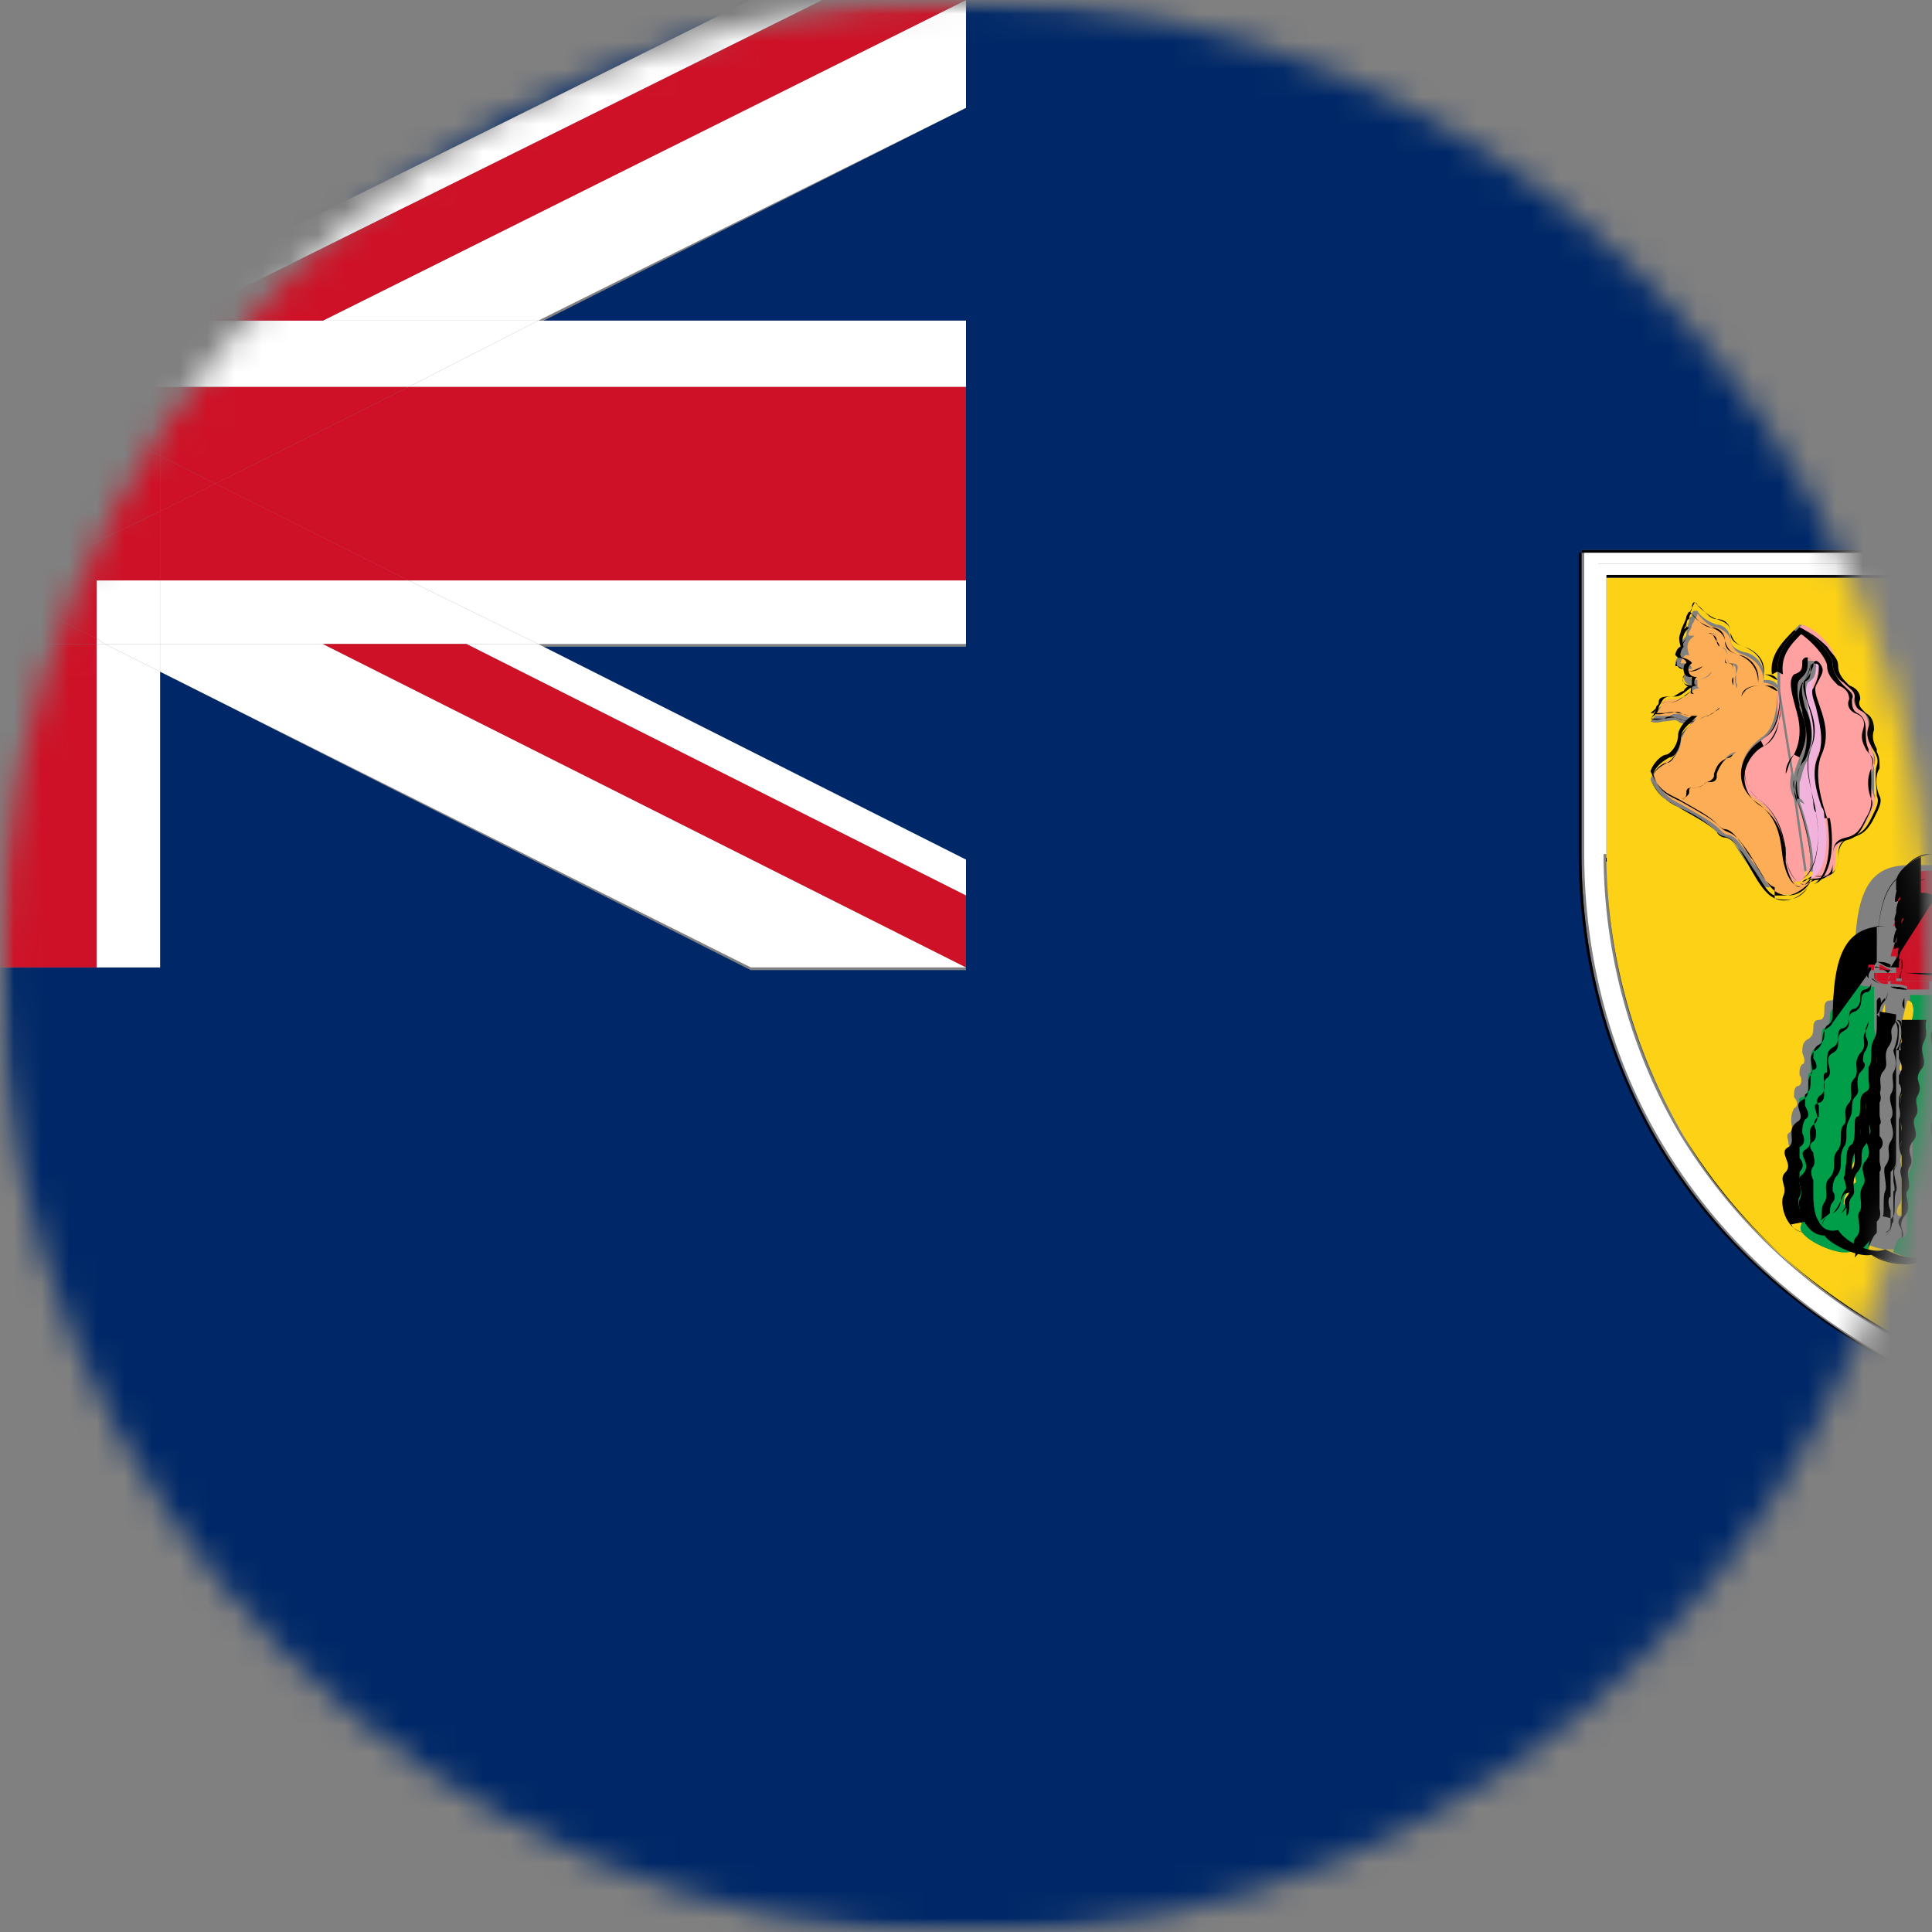<svg width="70" height="70" viewBox="0 0 70 70" fill="none" xmlns="http://www.w3.org/2000/svg">
<rect x="0" y="0" width="70" height="70" fill="#808080" stroke="none"/>
<g clip-path="url(#clip0_10762_518965)">
<mask id="mask0_10762_518965" style="mask-type:luminance" maskUnits="userSpaceOnUse" x="0" y="0" width="70" height="71">
<path d="M70 0H0V70.1H70V0Z" fill="white"/>
</mask>
<g mask="url(#mask0_10762_518965)">
<mask id="mask1_10762_518965" style="mask-type:luminance" maskUnits="userSpaceOnUse" x="0" y="0" width="70" height="71">
<path d="M35 70.1C54.33 70.1 70 54.408 70 35.05C70 15.693 54.33 0 35 0C15.67 0 0 15.693 0 35.05C0 54.408 15.67 70.1 35 70.1Z" fill="white"/>
</mask>
<g mask="url(#mask1_10762_518965)">
<path d="M27.2 0H5.8V10.615L27.2 0Z" fill="#002868"/>
<path d="M35 0V3.906L19.5 11.717H35V23.433H19.5L35 31.245V35.15H27.2L5.8 24.335V35.05H-5.8V24.335L-27.1 35.05H-34.9V70.1H105V0H35ZM82.7 30.944C82.7 34.75 81.7 38.455 79.8 41.559C77.6 45.164 74.4 47.968 70.2 49.971H70H69.8C65.6 47.968 62.4 45.164 60.2 41.559C58.3 38.355 57.3 34.75 57.3 30.944V19.928H82.7V30.944Z" fill="#002868"/>
<path d="M5.8 11.617H19.5L35 3.906V0L11.7 11.617H6.4L29.8 0H27.2L5.8 10.615V11.617Z" fill="white"/>
<path d="M5.8 24.335L27.2 35.05H35L11.7 23.334H16.9L35 32.447V31.145L19.5 23.334H5.8V24.335Z" fill="white"/>
<path d="M35 14.02V11.617H19.5L14.8 14.02H35Z" fill="white"/>
<path d="M19.5 23.334H35V21.03H14.8L19.5 23.334Z" fill="white"/>
<path d="M5.8 14.02H14.8L19.5 11.617H5.8V14.02Z" fill="white"/>
<path d="M5.8 21.03V23.334H19.5L14.8 21.03H5.8Z" fill="white"/>
<path d="M3.8 11.617L5.8 10.615V0H3.5V11.617H3.8Z" fill="white"/>
<path d="M3.5 23.334V35.05H5.8V24.335L3.8 23.334H3.5Z" fill="white"/>
<path d="M5.8 10.615L3.8 11.617H5.8V10.615Z" fill="white"/>
<path d="M3.8 23.334L5.8 24.335V23.334H3.8Z" fill="white"/>
<path d="M3.5 23.333H3.8L3.5 23.133V23.333Z" fill="white"/>
<path d="M3.8 11.617H3.5V11.817L3.8 11.617Z" fill="white"/>
<path d="M3.5 14.02H5.8V11.617H3.8L3.5 11.817V14.02Z" fill="white"/>
<path d="M3.5 23.133L3.8 23.334H5.8V21.03H3.5V23.133Z" fill="white"/>
<path d="M7.8 17.525L14.8 21.03H35V14.02H14.8L7.8 17.525Z" fill="#CE1126"/>
<path d="M7.8 17.525L14.8 14.02H5.8V16.524L7.8 17.525Z" fill="#CE1126"/>
<path d="M5.8 21.03H14.8L7.8 17.525L5.8 18.526V21.03Z" fill="#CE1126"/>
<path d="M5.8 18.526L7.8 17.525L5.8 16.523V18.526Z" fill="#CE1126"/>
<path d="M3.5 15.322L5.8 16.524V14.02H3.5V15.322Z" fill="#CE1126"/>
<path d="M3.5 19.628V21.03H5.8V18.526L3.5 19.628Z" fill="#CE1126"/>
<path d="M5.8 18.526V16.523L3.5 15.322V19.628L5.8 18.526Z" fill="#CE1126"/>
<path d="M11.7 23.334L35 35.05V32.447L16.9 23.334H11.7Z" fill="#CE1126"/>
<path d="M11.7 11.617L35 0H29.8L6.4 11.617H11.7Z" fill="#CE1126"/>
<path d="M3.5 0H-3.5V11.717H3.5V0Z" fill="#CE1126"/>
<path d="M3.5 23.334H-3.5V35.05H3.5V23.334Z" fill="#CE1126"/>
<path d="M0 13.62L3.5 11.817V11.617H-3.5V11.817L0 13.62Z" fill="#CE1126"/>
<path d="M0 21.431L-3.5 23.133V23.333H3.5V23.133L0 21.431Z" fill="#CE1126"/>
<path d="M3.5 14.02V11.817L0 13.62L0.8 14.02H3.5Z" fill="#CE1126"/>
<path d="M0 21.431L3.5 23.133V21.03H0.8L0 21.431Z" fill="#CE1126"/>
<path d="M0.8 14.02L-4.88162e-05 13.62L-0.8 14.02H0.8Z" fill="#CE1126"/>
<path d="M-0.8 21.03L-4.88162e-05 21.43L0.8 21.03H-0.8Z" fill="#CE1126"/>
<path d="M3.5 15.322V14.02H0.8L3.5 15.322Z" fill="#CE1126"/>
<path d="M3.5 21.03V19.628L0.8 21.03H3.5Z" fill="#CE1126"/>
<path d="M-0.8 14.02L-3.5 15.322V19.628L-0.8 21.03H0.8L3.5 19.628V15.322L0.8 14.02H-0.8Z" fill="#CE1126"/>
<path d="M70 49.07C73.9 47.167 77 44.563 79 41.159C80.8 38.154 81.8 34.649 81.8 30.944V20.93H58.2V30.944C58.2 34.549 59.2 38.054 61 41.159C63 44.563 66.1 47.267 70 49.07ZM70.2 26.337C70.4 26.237 71.5 26.037 72.5 26.137C72.5 25.837 72.5 25.536 72.5 25.236C72 25.036 71.4 25.036 70.9 24.935C70.5 24.935 70.2 24.935 70.2 24.835C70.4 24.735 71.5 24.635 72.6 24.835C72.6 24.735 72.7 24.535 72.8 24.435C72.8 24.435 72.8 24.335 72.9 24.234C71.9 23.533 71.2 23.033 71.2 22.933C71.3 22.832 72 23.233 73 23.834C73 23.834 73.1 23.834 73.2 23.934C73.5 23.734 73.8 23.533 74.1 23.433C74.1 22.933 74.6 22.332 74.9 22.131C74.9 21.931 74.7 21.731 74.8 21.731C75.4 22.332 75.6 22.933 75.6 23.634C75.6 24.335 75.6 24.034 75.6 24.134C75.6 24.234 75.7 24.335 75.7 24.535C75.7 24.435 75.7 24.234 75.8 24.134C75.8 23.934 75.8 23.834 75.8 23.634C75.8 22.933 76.1 22.332 76.6 21.731C76.6 21.731 76.6 21.931 76.5 22.131C76.8 22.232 77.2 22.933 77.3 23.433C77.6 23.433 77.9 23.634 78.2 23.934C78.2 23.934 78.3 23.934 78.4 23.834C79.4 23.233 80 22.832 80.2 22.933C80.2 23.033 79.6 23.533 78.5 24.234C78.5 24.234 78.5 24.335 78.6 24.435C78.6 24.635 78.8 24.735 78.8 24.835C79.9 24.535 81 24.635 81.2 24.835C81.2 24.835 80.9 24.835 80.5 24.935C80 24.935 79.5 25.036 78.9 25.236C78.9 25.536 78.9 25.837 78.9 26.137C80 26.037 81.1 26.137 81.2 26.337C81.2 26.337 80.8 26.337 80.3 26.337C79.8 26.337 79.3 26.337 78.8 26.438C78.8 26.738 78.8 26.938 78.8 27.139C79.8 27.139 80.6 27.639 80.8 27.84L80.9 27.94C80.9 27.94 80.6 27.94 80.2 27.739C79.8 27.639 79.3 27.439 78.8 27.339C78.8 27.739 78.8 28.14 78.8 28.541C78.8 29.242 78.8 29.842 78.8 30.644V30.844C78.8 31.645 78.8 32.446 78.8 33.347C78.8 33.748 78.9 33.948 79 34.449C79 34.449 79 34.449 79 34.549C78.8 34.249 78.7 33.848 78.6 33.347C78.4 32.546 78.4 31.545 78.4 30.944C78.4 30.844 78.4 30.744 78.4 30.644C78.4 29.943 78.4 29.442 78.4 28.941C78.4 28.44 78.4 27.94 78.4 27.339C78 27.339 77.6 27.539 77.3 27.639C77.3 27.84 77.2 28.04 77.1 28.14C77.2 28.24 77.1 28.541 77.1 28.741C77.1 28.941 77.1 29.141 77 29.242C77 29.242 77 29.242 77 29.342C77.2 29.342 77 29.842 77 30.043C77 30.243 76.9 30.644 76.8 30.744C76.8 30.944 76.7 31.345 76.7 31.345C76.7 31.345 76.7 31.345 76.5 31.545C76.8 31.845 77.3 32.346 77.5 32.546C77.6 32.747 77.8 32.947 77.7 33.147C77.7 33.147 77.7 33.247 77.6 33.347C77.6 33.347 77.5 33.347 77.4 33.347C77.4 33.347 77.2 33.347 77.1 33.147C77.1 33.347 77.1 33.548 77.1 33.648C77.1 33.648 77.1 33.748 76.9 33.748C76.9 33.748 76.8 33.748 76.7 33.748C76.7 33.748 76.7 33.748 76.6 33.748C76.6 33.748 76.6 33.848 76.6 33.948C76.6 33.948 76.5 33.948 76.4 34.048H76.2C76.2 34.048 76.1 33.848 76 33.548C76 33.748 76 33.948 75.8 34.048C75.8 34.048 75.7 34.048 75.6 34.048C75.6 34.048 75.5 34.048 75.4 33.948C75.4 33.948 75.4 33.848 75.4 33.748C75.4 33.748 75.4 33.748 75.3 33.748C75.3 33.748 75.3 33.748 75.1 33.748C75.1 33.748 75 33.748 74.9 33.648C74.9 33.548 74.9 33.347 74.9 33.147C74.8 33.247 74.7 33.347 74.6 33.347C74.6 33.347 74.5 33.347 74.4 33.347C74.4 33.347 74.4 33.247 74.3 33.147C74.3 32.947 74.4 32.646 74.5 32.546C74.6 32.446 75.2 31.845 75.5 31.545C75.3 31.545 75.3 31.345 75.3 31.345C75.3 31.345 75.2 30.944 75.2 30.744C75.2 30.744 75 30.243 75 30.043C75 29.842 74.8 29.442 75 29.342C75 29.342 75 29.342 75 29.242C75 29.041 74.9 28.941 74.9 28.741C74.9 28.541 74.7 28.24 74.9 28.14C74.9 28.14 74.8 27.84 74.7 27.639C74.4 27.539 74 27.439 73.6 27.339C73.6 27.94 73.6 28.44 73.6 28.941C73.6 29.442 73.6 29.943 73.6 30.644C73.6 30.644 73.6 30.844 73.6 30.944C73.6 31.545 73.6 32.546 73.4 33.347C73.3 33.848 73.2 34.149 73 34.549C73 34.549 73 34.549 73 34.449C73.1 33.948 73.2 33.748 73.2 33.347C73.3 32.446 73.3 31.645 73.2 30.844V30.644C73.2 29.842 73.2 29.242 73.1 28.541C73.1 28.14 73.1 27.739 73.1 27.339C72.6 27.339 72.1 27.539 71.7 27.739C71.3 27.84 71.1 27.94 71 27.94C71 27.94 71 27.94 71.1 27.84C71.3 27.639 72.1 27.139 73.1 27.139C73.1 26.938 73.1 26.638 73.1 26.438C72.6 26.438 72 26.337 71.6 26.337C71.1 26.337 70.8 26.337 70.7 26.337M70 31.345C71.5 31.345 72 32.146 72 34.85C72 34.85 72.1 34.85 72.2 34.85C72.2 34.95 72.3 35.05 72.3 35.15C72.3 35.15 72.3 35.15 72.3 35.25C72.3 35.35 72.3 35.45 72.5 35.551C72.7 35.551 72.7 35.751 72.7 35.851C72.7 35.951 72.7 36.151 72.9 36.252C73.1 36.252 73.1 36.452 73.1 36.552C73.1 36.652 73.1 36.852 73.3 36.953C73.5 36.953 73.5 37.153 73.5 37.253C73.5 37.353 73.5 37.553 73.7 37.654C73.9 37.754 73.9 37.954 73.9 38.154C73.9 38.355 73.9 38.455 73.9 38.555C74.1 38.555 74 38.855 74 38.955C74 39.156 74 39.256 74.1 39.356C74.3 39.456 74.3 39.656 74.2 39.757C74.2 39.957 74.2 40.057 74.2 40.157C74.4 40.257 74.4 40.458 74.3 40.658C74.3 40.858 74.3 40.958 74.4 41.058C74.6 41.159 74.5 41.359 74.4 41.459C74.4 41.659 74.3 41.759 74.4 41.96C74.5 42.06 74.5 42.26 74.4 42.46C74.4 42.561 74.4 42.761 74.4 42.961C74.4 43.161 74.4 43.662 74.2 43.963C74.1 44.163 73.9 44.363 73.5 44.263C73.2 44.764 72.2 45.164 71.8 44.964C71.6 45.064 71.2 45.264 70.8 45.264C70.8 45.264 70.6 45.264 70.5 45.264C70.2 45.264 69.9 45.264 69.6 44.964C69.3 45.164 69 45.264 68.7 45.264C68.4 45.264 68.5 45.264 68.4 45.264C68 45.264 67.6 45.064 67.4 44.964C67 45.064 66 44.664 65.7 44.263C65.4 44.263 65.1 44.063 65 43.963C64.8 43.662 64.7 43.161 64.8 42.961C64.8 42.761 64.8 42.561 64.8 42.46C64.8 42.26 64.8 42.16 64.8 41.96C65 41.759 64.9 41.659 64.8 41.459C64.8 41.259 64.7 41.159 64.8 41.058C65 40.958 64.9 40.758 64.9 40.658C64.9 40.458 64.9 40.357 65 40.157C65.2 40.057 65.1 39.857 65 39.757C65 39.556 65 39.456 65.1 39.356C65.3 39.356 65.3 39.056 65.2 38.955C65.2 38.755 65.2 38.655 65.3 38.555C65.4 38.555 65.4 38.355 65.3 38.154C65.3 37.954 65.3 37.754 65.5 37.654C65.7 37.553 65.7 37.353 65.7 37.253C65.7 37.153 65.7 36.953 65.9 36.953C66.1 36.953 66.1 36.752 66.1 36.552C66.1 36.452 66.1 36.252 66.3 36.252C66.5 36.252 66.5 36.051 66.5 35.851C66.5 35.751 66.5 35.551 66.7 35.551C66.8 35.551 66.9 35.35 66.9 35.25C66.9 35.25 66.9 35.25 66.9 35.15C66.9 35.15 66.9 34.95 67 34.85C67 34.85 67.1 34.85 67.2 34.85C67.2 32.146 67.8 31.345 69.2 31.345M63 30.744C62.8 30.443 62.6 30.343 62.5 30.343C62.5 30.343 62.3 30.343 62.2 30.143C61.9 29.842 61.5 29.642 60.8 29.242C60.4 29.041 60.1 28.841 59.8 28.24C59.9 27.94 60.2 27.739 60.4 27.639C60.6 27.639 60.8 27.239 60.8 26.938C60.8 26.738 61 26.438 61.3 26.237C61.1 26.237 60.9 26.237 60.8 26.137C60.7 26.037 60.5 26.137 60.3 26.137C60.2 26.137 60 26.237 59.8 26.137C59.8 26.137 60 25.937 60.1 25.737C60.1 25.536 60.3 25.536 60.6 25.536C60.9 25.536 60.9 25.436 61 25.336C61 25.336 61.2 25.236 61.3 25.136C61.3 25.136 61.3 25.136 61.3 25.036C61.3 25.036 61.3 24.935 61.3 24.835C61.1 24.835 61 24.635 61 24.535C61 24.535 61 24.435 61.1 24.335C61.1 24.335 61.1 24.335 60.8 24.134C60.8 24.134 60.7 24.134 60.7 24.034C60.7 24.034 60.7 23.834 60.9 23.734C60.8 23.533 60.9 23.233 61.1 23.033C61.1 23.033 61.1 22.732 61.2 22.532C61.2 22.532 61.2 22.332 61.3 22.332C61.3 22.232 61.3 22.131 61.4 22.131C61.4 22.131 61.4 22.131 61.5 22.131C61.6 22.332 61.9 22.532 62.2 22.632C62.5 22.632 62.7 22.933 62.7 23.133C62.7 23.433 62.9 23.533 63.2 23.634C63.4 23.634 64 23.934 63.9 24.635C64.1 24.635 64.3 24.635 64.4 24.835C64.4 24.635 64.4 24.435 64.4 24.234C64.4 23.533 64.7 23.133 65.1 22.732C65.1 22.732 65.1 22.732 65.2 22.632C65.4 22.632 65.7 22.933 66 23.233C66.2 23.533 66.4 23.834 66.4 23.934C66.4 24.335 66.6 24.535 66.8 24.635C67 24.835 67.2 24.935 67.2 25.236C67.2 25.436 67.2 25.636 67.4 25.737C67.6 25.837 67.8 26.037 67.7 26.337C67.7 26.638 67.7 26.838 67.8 27.038C67.8 27.038 67.8 27.038 67.8 27.139C67.9 27.339 68 27.439 67.9 27.739C67.9 28.04 67.9 28.541 67.9 28.741C68 28.941 67.9 29.141 67.7 29.442C67.5 29.842 67.4 30.043 66.9 30.143C66.5 30.243 66.4 30.543 66.4 30.944C66.4 31.345 66.4 31.345 66.2 31.445C66 31.545 65.8 31.645 65.5 31.545C65.5 31.545 65.4 31.545 65.3 31.645C65.1 32.046 64.7 32.146 64.4 32.146C64.1 32.146 64.1 32.146 64 32.146C63.7 32.046 63.5 31.545 63.2 31.144C63 30.844 62.9 30.644 62.7 30.443" fill="#FCD116"/>
<path d="M57.3 30.944C57.3 34.75 58.3 38.455 60.2 41.56C62.4 45.165 65.6 47.969 69.8 49.972H70H70.2C74.4 47.969 77.6 45.165 79.8 41.56C81.7 38.355 82.7 34.75 82.7 30.944V19.929H57.3V30.944ZM57.3 20.029H82.6V30.944C82.6 34.75 81.6 38.455 79.7 41.56C77.5 45.165 74.3 47.969 70.1 49.972H69.9H69.7C65.5 47.969 62.3 45.165 60.1 41.56C58.2 38.355 57.2 34.75 57.2 30.944V20.029H57.3Z" fill="black"/>
<path d="M70 49.17C74 47.267 77 44.563 79.1 41.159C80.9 38.154 81.9 34.549 81.9 30.944V20.83H58.2V30.944C58.2 34.549 59.2 38.154 61 41.159C63.1 44.563 66.1 47.267 70.1 49.17M58.2 30.944V20.93H81.8V30.944C81.8 34.549 80.8 38.054 79 41.159C77 44.563 73.9 47.267 70 49.07C66.1 47.167 63 44.563 61 41.159C59.2 38.154 58.2 34.649 58.2 30.944Z" fill="black"/>
<path d="M69.8 49.972H70H70.2C74.4 47.969 77.6 45.165 79.8 41.56C81.7 38.355 82.7 34.75 82.7 30.944V20.029H57.4V30.944C57.4 34.75 58.4 38.455 60.3 41.56C62.5 45.165 65.7 47.969 69.9 49.972M57.8 20.429H82.3V30.944C82.3 37.954 78.8 45.465 70.1 49.571C61.3 45.465 57.9 37.954 57.9 30.944V20.429H57.8Z" fill="white"/>
<path d="M70 49.571C78.8 45.465 82.2 37.954 82.2 30.944V20.429H57.7V30.944C57.7 37.954 61.2 45.465 69.9 49.571M58.2 30.944V20.83H81.9V30.944C81.9 34.549 80.9 38.154 79.1 41.159C77 44.564 74 47.267 70 49.17C66 47.267 63 44.564 60.9 41.159C59.1 38.154 58.1 34.549 58.1 30.944" fill="white"/>
<path d="M65.2 32.045C65.1 32.045 64.8 31.845 64.6 31.044C64.6 31.044 64.6 30.844 64.6 30.744C64.5 30.143 64.4 29.442 63.6 28.941C63.3 28.641 63.1 28.34 63.1 27.94C63.1 27.439 63.4 27.038 63.8 26.738C64.3 26.438 64.4 25.636 64.4 24.935C64.2 24.835 64.1 24.735 63.9 24.735C63.5 24.735 63.3 24.835 63.2 25.136C63.2 24.935 63.5 24.735 63.9 24.735C63.9 24.034 63.4 23.834 63.2 23.734C62.9 23.634 62.8 23.533 62.7 23.233C62.7 23.033 62.5 22.832 62.2 22.732C61.9 22.732 61.6 22.332 61.5 22.232C61.5 22.232 61.5 22.332 61.4 22.432C61.4 22.432 61.4 22.532 61.3 22.632C61.3 22.832 61.1 22.933 61.2 23.033C61.2 23.033 61.2 23.033 61.3 23.033C61.3 23.033 61.5 23.033 61.6 23.033H61.4C61.1 23.233 61.1 23.433 61.2 23.734C61.2 23.734 61.3 23.734 61.4 23.734C61.5 23.734 61.6 23.734 61.7 23.734C61.6 23.734 61.5 23.734 61.3 23.734H61.1C61 23.734 60.9 23.934 60.9 24.034C60.9 24.034 60.9 24.034 61 24.034C61.2 24.034 61.3 24.134 61.3 24.234C61.1 24.234 61.2 24.234 61.2 24.334C61.2 24.435 61.2 24.635 61.5 24.635C61.6 24.635 61.9 24.535 62 24.334C62 24.535 61.6 24.635 61.5 24.635C61.5 24.635 61.5 24.635 61.5 24.835C61.5 24.835 61.5 24.935 61.6 24.935C61.7 24.935 61.9 24.935 62 24.935C62.2 24.935 62.4 24.935 62.4 24.935C62.4 24.935 62.4 24.935 62.2 24.935C62 24.935 62 24.935 62 24.935C61.9 24.935 61.7 24.935 61.6 24.935C61.5 24.935 61.4 24.935 61.2 25.136C61.1 25.236 60.9 25.336 60.7 25.336C60.4 25.336 60.2 25.336 60.2 25.536C60.2 25.636 60 25.837 60 25.937C60.2 25.937 60.4 25.937 60.5 25.937C60.6 25.837 60.9 25.837 61 25.937C61.1 25.937 61.4 26.137 61.6 26.037C61.6 26.037 61.8 25.837 62 25.837C62.2 25.837 62.4 25.636 62.4 25.536C62.4 25.636 62.1 25.736 61.9 25.837C61.8 25.837 61.6 25.937 61.5 26.037C61.2 26.237 61 26.538 60.9 26.838C60.9 27.139 60.7 27.439 60.5 27.539C60.3 27.539 60 27.84 59.9 28.14C60.2 28.741 60.5 28.941 60.9 29.141C61.6 29.542 62 29.742 62.3 30.043C62.4 30.143 62.5 30.243 62.6 30.243C62.7 30.243 62.9 30.343 63.1 30.643C63.3 30.844 63.4 31.144 63.6 31.345C63.9 31.745 64.1 32.246 64.4 32.346C64.8 32.546 65.3 32.346 65.6 31.945C65.6 31.945 65.5 31.945 65.4 31.945C65.3 31.945 65.4 31.945 65.3 31.945M62.8 27.339C62.5 27.439 62.3 27.739 62.2 27.94C62.2 27.94 62.2 27.94 62.2 28.04C62.1 28.24 62 28.24 61.9 28.24C61.9 28.34 61.6 28.44 61.4 28.44C61.3 28.44 61.2 28.44 61.2 28.641C61.2 28.741 61.1 28.841 61 28.841C61.2 28.841 61.2 28.841 61.3 28.641C61.3 28.541 61.3 28.44 61.5 28.44C61.6 28.44 61.9 28.44 61.9 28.24C61.9 28.24 61.9 28.24 62 28.24C62 28.24 62.2 28.24 62.3 28.04C62.3 28.04 62.3 28.04 62.3 27.94C62.4 27.639 62.5 27.339 62.9 27.239M62.9 25.035C62.9 25.035 62.9 24.935 62.9 24.835C62.9 24.835 62.8 24.635 62.9 24.435C62.9 24.134 62.9 24.134 62.7 24.034C62.6 24.034 62.6 23.934 62.6 23.834C62.6 23.734 62.6 23.634 62.4 23.433C62.4 23.433 62.4 23.333 62.3 23.233C62.3 23.133 62.3 23.033 62 22.933C62.2 22.933 62.3 23.133 62.3 23.233C62.3 23.233 62.3 23.333 62.4 23.433C62.6 23.533 62.6 23.734 62.6 23.834C62.6 23.834 62.6 24.034 62.7 24.034C63 24.034 63 24.134 62.9 24.435C62.9 24.635 62.9 24.735 62.9 24.735C62.9 24.735 63 24.835 62.9 24.935" fill="#FCAD56"/>
<path d="M64.3 32.447C64.4 32.447 64.5 32.447 64.7 32.447C65 32.447 65.3 32.246 65.6 31.946C65.3 32.447 64.8 32.547 64.4 32.346C64 32.146 63.6 31.145 63.1 30.544C62.7 30.043 62.6 30.243 62.3 29.943C62 29.642 61.6 29.442 60.9 29.042C60.5 28.841 60.1 28.741 59.9 28.04C60 27.74 60.3 27.539 60.5 27.439C60.7 27.439 60.9 27.039 60.9 26.738C60.9 26.438 61.2 26.238 61.5 25.937C61.3 25.937 61.1 25.937 60.9 25.837C60.8 25.737 60.5 25.837 60.4 25.837C60.3 25.837 60.1 25.937 59.9 25.837C59.9 25.837 60.1 25.637 60.2 25.436C60.3 25.236 60.4 25.236 60.7 25.236C61 25.236 61.2 24.836 61.5 24.836C61.3 24.836 61.4 24.535 61.5 24.535C61.1 24.535 61.1 24.135 61.3 24.034C61.3 24.034 61.3 23.934 61 23.834C60.8 23.834 60.9 23.534 61 23.434C60.9 23.133 61 22.933 61.2 22.733C60.9 22.733 61.2 22.232 61.3 22.032C61.3 21.831 61.4 21.731 61.5 21.931C61.6 22.032 61.9 22.332 62.2 22.432C62.5 22.432 62.7 22.632 62.7 22.933C62.7 23.233 62.9 23.333 63.2 23.434C63.5 23.534 64 23.834 63.9 24.435C64.1 24.435 64.3 24.435 64.4 24.635C64.3 24.635 64.1 24.435 63.9 24.435C63.9 23.734 63.4 23.534 63.2 23.434C62.9 23.333 62.8 23.233 62.7 22.933C62.7 22.632 62.5 22.532 62.2 22.432C61.9 22.432 61.7 22.032 61.5 21.931C61.5 21.931 61.5 21.831 61.4 21.831C61.4 21.831 61.4 21.831 61.3 22.032C61.3 22.032 61.3 22.132 61.2 22.232C61.2 22.432 61 22.632 61.1 22.733C60.8 22.933 60.8 23.133 60.9 23.434C60.8 23.434 60.7 23.634 60.7 23.734C60.7 23.734 60.7 23.734 60.8 23.834C61 23.834 61.1 23.934 61.1 24.034C61.1 24.034 61 24.034 61 24.235C61 24.335 61 24.535 61.3 24.535C61.3 24.535 61.3 24.635 61.3 24.735V24.836C61.3 24.836 61.1 24.836 61 25.036C60.9 25.036 60.7 25.236 60.6 25.236C60.3 25.236 60.1 25.236 60.1 25.436C60.1 25.637 59.9 25.737 59.8 25.837C60 25.837 60.2 25.837 60.3 25.837C60.4 25.837 60.6 25.737 60.8 25.837C60.9 25.837 61.2 25.937 61.3 25.937C61 26.137 60.8 26.438 60.8 26.638C60.8 26.939 60.6 27.239 60.4 27.339C60.2 27.339 59.9 27.64 59.8 27.94C60.1 28.641 60.4 28.741 60.8 28.942C61.5 29.342 61.9 29.542 62.2 29.843C62.3 29.943 62.4 30.043 62.5 30.043C62.6 30.043 62.8 30.143 63 30.444C63.2 30.644 63.3 30.944 63.5 31.145C63.8 31.645 64 32.046 64.3 32.146" fill="black"/>
<path d="M61.4 25.136C61.4 25.136 61.3 25.135 61.3 25.035V24.835C61.3 24.835 61.2 25.136 61.3 25.136" fill="black"/>
<path d="M61.1 24.334C61.1 24.334 61 24.234 60.8 24.134C60.8 24.134 60.8 24.134 60.7 24.134C60.7 24.134 60.7 23.934 60.9 23.834C60.7 23.934 60.7 24.134 60.9 24.234C61.1 24.234 61.2 24.334 61.2 24.434" fill="black"/>
<path d="M61.3 24.835C61 24.835 60.9 24.635 61 24.535C61 24.535 61 24.435 61.1 24.435C60.9 24.435 60.9 24.835 61.3 24.935" fill="black"/>
<path d="M61.1 23.133C60.9 23.333 60.8 23.533 60.9 23.834C60.8 23.634 60.9 23.433 61.1 23.133Z" fill="black"/>
<path d="M61.1 23.033C61.1 23.033 61.1 23.033 61 23.033C61 23.033 61 22.733 61.1 22.632C61.1 22.632 61.1 22.432 61.2 22.432C61.2 22.432 61.2 22.232 61.3 22.232C61.4 22.432 61.7 22.632 62 22.733C62.3 22.733 62.5 22.933 62.5 23.233C62.5 23.534 62.7 23.634 63 23.734C63.2 23.734 63.8 24.034 63.7 24.735C63.7 24.134 63.3 23.834 63 23.734C62.7 23.634 62.6 23.534 62.5 23.233C62.5 23.033 62.3 22.833 62 22.733C61.7 22.733 61.4 22.332 61.3 22.232C61.2 22.132 61.2 22.132 61.1 22.332C61.1 22.532 60.7 23.033 61 23.033" fill="black"/>
<path d="M64.3 32.446C64 32.346 63.8 31.845 63.5 31.445C63.3 31.144 63.2 30.944 63 30.744C62.8 30.443 62.6 30.343 62.5 30.343C62.5 30.343 62.3 30.343 62.2 30.143C61.9 29.843 61.5 29.642 60.8 29.242C60.4 29.041 60.1 28.841 59.8 28.24C59.9 27.94 60.2 27.739 60.4 27.639C60.6 27.639 60.8 27.239 60.8 26.938C60.8 26.738 61 26.438 61.4 26.137C61.1 26.337 60.9 26.638 60.8 26.938C60.8 27.239 60.6 27.539 60.4 27.639C60.2 27.639 59.9 27.94 59.8 28.24C60.1 28.941 60.5 29.041 60.8 29.242C61.5 29.542 61.9 29.843 62.2 30.143C62.5 30.443 62.6 30.143 63 30.744C63.4 31.345 63.8 32.346 64.3 32.546C64.7 32.747 65.2 32.546 65.5 32.146C65.2 32.647 64.7 32.647 64.3 32.546" fill="black"/>
<path d="M63.9 24.835C64.1 24.835 64.3 24.835 64.4 25.035C64.3 25.035 64.1 24.835 63.9 24.835Z" fill="black"/>
<path d="M61.4 26.137C61.3 26.137 61 26.137 60.8 26.037C60.7 25.937 60.4 26.037 60.3 26.037C60.2 26.037 60 26.137 59.8 26.037C59.8 26.037 60 25.837 60 25.637C60 25.536 60.2 25.436 60.5 25.436C60.8 25.436 60.8 25.336 61 25.236C61.1 25.236 61.2 25.036 61.4 25.036C61.1 25.036 60.9 25.436 60.6 25.436C60.3 25.436 60.1 25.436 60.1 25.637C60.1 25.837 59.9 25.937 59.8 26.037C60 26.037 60.2 26.037 60.3 26.037C60.4 25.937 60.6 25.937 60.8 26.037C60.9 26.037 61.2 26.237 61.4 26.137Z" fill="black"/>
<path d="M65.1 29.041L65.5 31.846C65.8 31.145 65.3 29.542 65.1 29.041Z" fill="#FFA1A1"/>
<path d="M64.5 25.036L65 28.14C65 27.94 65.1 27.74 65.2 27.439C65.6 26.738 65.4 26.137 65.2 25.737C65.2 25.737 65.2 25.737 65.2 25.637C65.1 25.136 65.1 24.835 65.2 24.635C65.4 24.435 65.4 24.335 65.5 24.134C65.5 23.934 65.5 23.934 65.6 23.934C65.6 23.934 65.8 23.934 65.8 24.034C65.8 24.235 65.8 24.435 65.6 24.835C65.6 25.036 65.6 25.236 65.7 25.537C65.9 26.037 66.1 26.638 65.8 27.239C65.6 27.84 65.8 28.541 65.9 29.142C65.9 29.242 65.9 29.442 66 29.542C66.1 30.043 66.2 31.345 65.6 31.846C65.9 31.846 66.1 31.846 66.3 31.745C66.4 31.645 66.5 31.445 66.5 31.245C66.5 30.844 66.5 30.544 67 30.343C67.4 30.243 67.5 30.043 67.7 29.642C67.9 29.242 68 29.041 67.9 28.841C67.8 28.641 67.7 28.14 67.9 27.74C67.9 27.439 67.9 27.339 67.8 27.139C67.8 27.139 67.8 27.139 67.8 27.039C67.7 26.838 67.6 26.638 67.7 26.338C67.7 26.037 67.6 25.837 67.4 25.737C67.2 25.537 67.1 25.436 67.2 25.236C67.2 25.036 67.1 24.936 66.9 24.735C66.7 24.535 66.5 24.335 66.5 23.934C66.5 23.534 65.9 22.833 65.3 22.632C65.3 22.632 65.3 22.632 65.2 22.733C64.8 23.133 64.4 23.534 64.5 24.235C64.5 24.435 64.5 24.635 64.5 24.835" fill="#FFA1A1"/>
<path d="M64.4 25.737C64.4 26.237 64.1 26.638 63.8 26.838C63.4 27.039 63.1 27.539 63.1 27.94C63.1 28.24 63.1 28.641 63.6 28.941C64.4 29.442 64.5 30.143 64.6 30.744C64.6 30.744 64.6 30.944 64.6 31.044C64.7 31.545 64.9 31.946 65.1 31.946C65.1 31.946 65.1 31.946 65.2 31.946C65.2 31.946 65.4 31.845 65.4 31.745L65 28.941C64.9 28.741 64.8 28.441 64.9 28.04L64.4 24.936C64.4 25.136 64.4 25.436 64.4 25.637" fill="#FFA1A1"/>
<path d="M64.4 24.335C64.4 23.534 64.8 23.133 65.2 22.732C65.7 22.933 66.4 23.734 66.4 24.034C66.4 24.335 66.6 24.635 66.8 24.735C67 24.936 67.2 25.036 67.2 25.236C67.2 25.436 67.2 25.637 67.4 25.737C67.6 25.837 67.8 26.037 67.7 26.338C67.6 26.638 67.7 26.838 67.8 27.039C67.9 27.239 68.1 27.439 68 27.74C67.9 28.04 68 28.541 68 28.841C68.1 29.041 68 29.242 67.8 29.642C67.6 30.043 67.5 30.143 67.1 30.343C66.7 30.443 66.6 30.744 66.6 31.144C66.6 31.545 66.3 31.845 65.7 31.745C65.7 31.745 65.6 31.745 65.5 31.845C65.5 31.845 65.6 31.845 65.7 31.745C66 31.745 66.2 31.745 66.4 31.645C66.5 31.545 66.6 31.345 66.6 31.144C66.6 30.744 66.6 30.443 67.1 30.343C67.5 30.243 67.7 30.043 67.9 29.642C68.1 29.242 68.2 29.041 68.1 28.841C68 28.641 67.9 28.14 68.1 27.84C68.1 27.539 68.1 27.439 68 27.239C68 27.239 68 27.239 68 27.139C67.9 26.938 67.8 26.738 67.9 26.438C67.9 26.137 67.8 25.937 67.6 25.837C67.4 25.637 67.3 25.536 67.4 25.336C67.4 25.136 67.3 24.936 67 24.835C66.8 24.635 66.6 24.435 66.6 24.134C66.6 23.834 66.4 23.734 66.2 23.433C65.9 23.133 65.6 22.933 65.4 22.833C65.4 22.833 65.4 22.833 65.3 22.933C64.9 23.333 64.5 23.734 64.6 24.435" fill="black"/>
<path d="M65.4 32.046C65.1 32.046 64.8 31.645 64.7 31.044C64.6 30.343 64.5 29.542 63.7 28.941C62.9 28.34 63.2 27.239 63.9 26.738C64.4 26.438 64.5 25.637 64.5 24.936C64.5 25.637 64.5 26.438 63.9 26.738C63.5 27.039 63.2 27.439 63.2 27.94C63.2 28.34 63.4 28.741 63.7 28.941C64.4 29.442 64.6 30.143 64.7 30.744C64.7 30.744 64.7 30.944 64.7 31.044C64.8 31.745 65.1 31.946 65.3 32.046C65.3 32.046 65.3 32.046 65.4 32.046C65.5 32.046 65.5 32.046 65.6 32.046H65.4Z" fill="black"/>
<path d="M64.4 24.335C64.4 23.634 64.7 23.233 65.1 22.833C65.1 22.833 65.1 22.833 65.2 22.732C65.7 22.933 66.4 23.734 66.4 24.034C66.4 24.335 66.6 24.635 66.8 24.835C67 25.036 67.2 25.136 67.1 25.336C67.1 25.536 67.1 25.737 67.3 25.837C67.5 25.937 67.6 26.137 67.6 26.438C67.6 26.738 67.6 26.938 67.7 27.139C67.7 27.139 67.7 27.139 67.7 27.239C67.8 27.439 67.9 27.539 67.8 27.84C67.8 28.14 67.8 28.641 67.8 28.941C67.8 29.142 67.8 29.342 67.6 29.642C67.4 30.043 67.3 30.243 66.9 30.343C66.4 30.443 66.4 30.744 66.4 31.245C66.4 31.745 66.4 31.645 66.2 31.745C66.1 31.845 65.8 31.946 65.5 31.845C65.5 31.845 65.4 31.845 65.3 31.946C65.3 31.946 65.4 31.946 65.5 31.845C66.1 31.845 66.4 31.745 66.4 31.245C66.4 30.744 66.4 30.544 66.9 30.443C67.3 30.343 67.4 30.143 67.6 29.742C67.8 29.342 67.9 29.142 67.8 28.941C67.7 28.741 67.6 28.24 67.8 27.84C68 27.439 67.7 27.339 67.6 27.139C67.5 26.938 67.4 26.738 67.5 26.438C67.6 26.137 67.5 25.937 67.2 25.837C67 25.737 66.9 25.536 67 25.336C67 25.136 66.9 24.936 66.6 24.835C66.4 24.635 66.2 24.435 66.2 24.134C66.2 23.834 65.5 23.033 65 22.833C64.6 23.233 64.1 23.734 64.2 24.435" fill="black"/>
<path d="M63.8 26.838C63.1 27.239 62.7 28.34 63.6 29.041C64.5 29.642 64.5 30.443 64.6 31.144C64.7 31.645 64.9 32.146 65.3 32.146C65.3 32.146 65.3 32.146 65.2 32.146C65 32.146 64.8 31.745 64.7 31.244C64.7 31.244 64.7 31.044 64.7 30.944C64.6 30.343 64.5 29.642 63.7 29.141C63.3 28.841 63.2 28.44 63.2 28.14C63.2 27.739 63.5 27.239 63.9 27.038C64.2 26.838 64.4 26.438 64.5 25.937C64.5 25.737 64.5 25.436 64.5 25.236C64.5 25.937 64.5 26.738 63.9 27.038" fill="black"/>
<path d="M65.2 29.041C65.4 29.542 65.9 31.244 65.6 31.845C66.3 31.545 66.2 30.043 66.1 29.542C66.1 29.442 66.1 29.242 66 29.142C65.8 28.541 65.6 27.84 65.9 27.239C66.1 26.638 65.9 26.037 65.8 25.536C65.7 25.236 65.6 24.936 65.7 24.735C65.9 24.335 65.9 24.134 65.9 24.034C65.9 24.034 65.9 23.934 65.8 23.934C65.8 23.934 65.8 23.934 65.8 24.134C65.8 24.435 65.8 24.535 65.5 24.735C65.4 24.936 65.4 25.236 65.5 25.637C65.5 25.637 65.5 25.637 65.5 25.737C65.6 26.137 65.8 26.738 65.5 27.539C65.3 27.84 65.3 28.14 65.2 28.34V28.941C65.3 28.941 65.3 29.041 65.4 29.142L65.2 29.041Z" fill="#F1B2DC"/>
<path d="M65.1 28.84V28.24C65 28.44 65.1 28.64 65.1 28.84Z" fill="#F1B2DC"/>
<path d="M66.1 29.642C66.1 29.542 66.1 29.342 66 29.242C65.8 28.641 65.6 27.94 65.9 27.339C66.1 26.738 65.9 26.137 65.8 25.637C65.7 25.336 65.6 25.036 65.7 24.936C65.9 24.535 65.9 24.335 65.9 24.134C65.9 24.134 65.9 24.034 65.7 24.034C65.7 24.034 65.6 24.034 65.6 24.235C65.6 24.535 65.6 24.635 65.3 24.735C65.2 24.936 65.1 25.236 65.3 25.737C65.3 25.737 65.3 25.737 65.3 25.837C65.4 26.237 65.6 26.838 65.3 27.539C65.2 27.84 65.1 28.04 65.1 28.24C65.1 28.14 65.1 27.84 65.4 27.539C65.8 26.738 65.6 26.037 65.4 25.637C65.3 25.236 65.2 24.835 65.4 24.635C65.6 24.435 65.6 24.335 65.7 24.134C65.7 23.834 65.9 23.934 66 24.134C66.1 24.335 66 24.435 65.8 24.835C65.6 25.236 66.5 26.237 66 27.339C65.7 28.04 66 29.041 66.2 29.642C66.3 30.243 66.4 31.645 65.7 32.046C65.7 32.046 65.7 32.046 65.9 31.946C66.5 31.445 66.4 30.143 66.3 29.642" fill="black"/>
<path d="M65.1 29.041C65.1 29.041 65.1 29.041 65.1 28.941C65.3 29.442 65.8 31.044 65.5 31.745C65.8 31.145 65.3 29.542 65.1 28.941" fill="black"/>
<path d="M65.6 31.846C65.6 31.846 65.5 32.046 65.4 32.046C65.4 32.046 65.5 31.946 65.6 31.846Z" fill="black"/>
<path d="M65 28.24C65 28.541 65 28.841 65.1 29.041C65.1 28.741 64.9 28.541 65 28.24Z" fill="black"/>
<path d="M65.6 31.946C65.6 31.946 65.7 31.946 65.8 31.846C65.8 31.846 65.7 31.846 65.6 31.946Z" fill="black"/>
<path d="M65.2 27.439C65.6 26.638 65.4 26.137 65.2 25.636C65.2 25.636 65.2 25.636 65.2 25.536C65.1 25.136 65.1 24.735 65.2 24.635C65.4 24.435 65.5 24.335 65.5 24.034V23.834C65.5 23.834 65.6 23.834 65.6 23.934C65.6 24.134 65.6 24.335 65.4 24.635C65.4 24.835 65.4 25.036 65.5 25.436C65.7 25.937 65.9 26.538 65.6 27.139C65.4 27.739 65.6 28.44 65.7 29.041C65.7 29.141 65.7 29.342 65.8 29.442C65.9 29.943 66 31.345 65.3 31.845C66 31.445 65.9 30.043 65.8 29.442C65.7 28.741 65.3 27.84 65.6 27.139C66 26.037 65.1 25.036 65.4 24.635C65.6 24.234 65.6 24.034 65.6 23.934C65.6 23.834 65.4 23.734 65.3 23.934C65.3 24.234 65.3 24.335 65 24.435C64.8 24.635 64.9 25.036 65 25.436C65.1 25.837 65.4 26.538 65 27.339C64.8 27.639 64.8 27.84 64.7 28.04C64.7 27.94 64.7 27.639 65 27.339" fill="black"/>
<path d="M65.6 31.946C65.6 31.946 65.6 31.946 65.5 31.946C65.5 31.946 65.5 31.946 65.6 31.846C65.6 31.846 65.6 31.946 65.4 32.046" fill="black"/>
<path d="M65.1 28.941C65.1 28.741 65 28.541 65.1 28.24C65.1 28.441 65.1 28.741 65.2 28.941" fill="black"/>
<path d="M62.8 27.339C62.5 27.439 62.3 27.739 62.2 28.04C62.2 28.04 62.2 28.04 62.2 28.14C62.2 28.34 62 28.34 61.9 28.34C61.9 28.34 61.9 28.34 61.8 28.34C61.8 28.44 61.5 28.541 61.4 28.541C61.2 28.541 61.2 28.541 61.2 28.741C61.2 28.741 61.1 28.941 60.9 28.941C61 28.941 61.1 28.941 61.1 28.741C61.1 28.641 61.1 28.541 61.3 28.541C61.4 28.541 61.7 28.541 61.8 28.34C61.8 28.34 62 28.34 62.1 28.14C62.1 28.14 62.1 28.14 62.1 28.04C62.2 27.739 62.3 27.539 62.7 27.439" fill="black"/>
<path d="M63.1 25.235C63.2 24.936 63.5 24.835 63.8 24.835C63.3 24.835 63.1 25.035 63.1 25.235Z" fill="black"/>
<path d="M62.8 24.435C62.8 24.134 62.8 24.034 62.6 24.034C62.5 24.034 62.5 24.034 62.5 23.834C62.5 23.734 62.5 23.534 62.3 23.433C62.3 23.433 62.3 23.333 62.2 23.233C62.2 23.133 62.2 23.033 61.9 22.933C62.1 22.933 62.1 23.133 62.2 23.233C62.2 23.233 62.2 23.333 62.3 23.433C62.5 23.534 62.5 23.734 62.5 23.834C62.5 23.834 62.5 24.034 62.6 24.034C62.8 24.034 62.8 24.034 62.8 24.435C62.8 24.635 62.8 24.735 62.8 24.835C62.8 24.835 62.7 24.635 62.8 24.535" fill="black"/>
<path d="M61.8 25.937C62 25.937 62.2 25.737 62.3 25.637C62.3 25.737 62 25.837 61.9 25.937C61.8 25.937 61.6 26.037 61.5 26.137C61.5 26.137 61.7 25.937 61.9 25.937" fill="black"/>
<path d="M61.7 24.134C61.5 24.234 61.3 24.334 61.1 24.334C61.3 24.334 61.5 24.334 61.7 24.134Z" fill="black"/>
<path d="M70 44.864C70 44.664 70 44.563 70 44.363V43.762C70 43.662 69.9 43.462 70 43.262V42.46C70 42.26 70 42.06 70 41.86V41.359C70 41.159 70 41.058 70 40.758V39.957C70 39.757 70 39.656 70 39.456V38.655C70 38.655 70 38.655 70 38.555V37.954C70 37.754 69.9 37.654 70 37.353V36.452C70 36.352 70 36.151 70 36.051C69.7 36.051 69.4 36.051 69.2 36.051C69.2 36.051 69.2 36.252 69.2 36.352C69.1 36.552 69.2 36.552 69.2 36.752C69.2 36.852 69.2 36.953 69.2 37.153C69.2 37.153 69.3 37.253 69.4 37.353C69.4 37.654 69.4 38.054 69.3 38.254C69.3 38.254 69.3 38.455 69.3 38.555C69.3 38.755 69.3 38.955 69.3 39.156C69.3 39.256 69.3 39.356 69.3 39.456C69.3 39.656 69.3 39.757 69.3 39.957C69.3 40.057 69.3 40.157 69.3 40.257C69.3 40.458 69.3 40.558 69.3 40.758C69.3 40.758 69.3 40.958 69.3 41.058C69.3 41.259 69.3 41.359 69.3 41.559C69.3 41.659 69.3 41.759 69.3 41.96C69.3 42.16 69.3 42.26 69.1 42.561C69.1 42.561 69.1 42.861 69.1 42.961C69.1 43.161 69.1 43.362 69.1 43.362C69.1 43.362 69.1 43.662 69.1 43.862C69.1 44.063 69.1 44.163 69.1 44.263C69.1 44.263 69.1 44.363 69.1 44.463C69.1 44.664 69.1 44.864 68.8 44.864C68.7 45.064 68.6 45.264 68.6 45.365C69 45.565 70.2 45.965 70.8 45.365V44.864" fill="#009E49"/>
<path d="M67.7 45.265C67.7 45.164 67.7 44.864 67.9 44.764C67.9 44.764 67.9 44.564 67.9 44.464C67.9 44.363 67.9 44.163 67.9 43.963C68 43.763 68 43.562 67.9 43.462C67.9 43.362 67.9 43.162 67.9 43.062C67.9 42.961 67.9 42.861 67.9 42.661C67.9 42.461 67.9 42.361 67.9 42.16C68 42.06 67.9 41.86 67.9 41.76C67.9 41.66 67.9 41.459 67.9 41.259C68 41.059 68 40.959 67.9 40.758C67.9 40.658 67.9 40.458 67.9 40.358C68 40.258 67.9 40.157 67.9 40.057C67.9 39.957 67.9 39.757 67.9 39.556C68 39.356 67.9 39.256 67.9 39.156C67.9 39.056 67.9 38.855 67.9 38.655C68 38.455 67.9 38.355 67.9 38.154C67.9 37.954 67.9 37.854 67.9 37.654C68 37.453 67.9 37.353 67.9 37.253C67.9 37.153 67.9 37.053 67.9 36.853C67.9 36.652 67.9 36.552 67.9 36.452C67.9 36.352 67.9 36.252 67.9 36.051C67.9 35.951 67.9 35.851 67.9 35.751C67.7 35.751 67.5 35.751 67.3 35.651C67.3 35.751 67.3 35.851 67.2 36.051C67.1 36.252 67 36.352 67 36.452C67 36.452 67 36.953 67 37.053C67 37.153 67 37.253 67 37.353C67 37.453 67 37.654 66.9 37.854C66.8 37.954 66.8 38.154 66.8 38.355C66.8 38.555 66.8 38.655 66.7 38.855C66.7 38.956 66.7 39.156 66.7 39.256C66.7 39.456 66.7 39.657 66.6 39.757C66.5 39.757 66.4 40.057 66.4 40.258C66.4 40.458 66.4 40.658 66.3 40.658C66.2 40.658 66.2 40.959 66.2 41.059C66.2 41.259 66.2 41.459 66.1 41.66C66 41.86 65.9 42.06 65.9 42.26C65.9 42.461 65.9 42.561 65.9 42.661C65.9 42.661 65.9 42.761 65.9 42.861C65.9 42.961 65.9 43.162 65.9 43.262C65.8 43.262 65.7 43.462 65.7 43.662C65.7 43.863 65.5 43.963 65.4 44.163C65.2 44.363 65.2 44.564 65.3 44.664C65.6 45.064 66.6 45.465 67 45.365" fill="#009E49"/>
<path d="M66.2 44.063C66.2 44.063 66.2 43.863 66.2 43.763C66.2 43.662 66.2 43.462 66.3 43.262C66.4 43.162 66.4 43.062 66.3 42.861C66.3 42.661 66.3 42.561 66.4 42.361C66.6 42.16 66.6 41.96 66.5 41.86C66.5 41.66 66.5 41.559 66.6 41.359C66.7 41.259 66.7 41.059 66.7 40.959C66.7 40.758 66.7 40.658 66.8 40.458C66.9 40.358 66.9 40.157 66.9 40.057C66.9 39.957 66.9 39.757 67 39.556C67.2 39.356 67.1 39.256 67.1 39.156C67.1 39.056 67.1 38.855 67.2 38.755C67.4 38.655 67.3 38.455 67.3 38.355C67.3 38.255 67.3 38.054 67.4 37.854C67.5 37.654 67.5 37.554 67.4 37.453C67.4 37.353 67.4 37.253 67.4 37.053C67.4 37.053 67.4 36.953 67.4 36.853V36.652C67.4 36.552 67.4 36.352 67.6 36.152C67.7 36.051 67.7 35.951 67.7 35.751H67.5C67.3 35.751 67.2 35.551 67.1 35.551C67.1 35.651 67.1 35.751 66.9 35.851C66.8 35.851 66.7 36.051 66.7 36.152C66.7 36.252 66.7 36.452 66.5 36.552C66.3 36.552 66.3 36.752 66.3 36.853C66.3 36.953 66.3 37.153 66.1 37.253C66 37.253 66 37.453 66 37.554C66 37.654 66 37.854 65.8 37.954C65.6 38.054 65.6 38.255 65.6 38.455C65.6 38.655 65.6 38.755 65.6 38.855C65.5 38.855 65.5 39.056 65.5 39.256C65.5 39.456 65.5 39.657 65.3 39.757C65.1 39.757 65.2 39.957 65.3 40.157C65.3 40.358 65.3 40.458 65.3 40.658C65.1 40.758 65.2 40.959 65.2 41.159C65.2 41.359 65.2 41.459 65.1 41.66C64.9 41.76 65 41.86 65.1 42.06C65.1 42.26 65.2 42.361 65.1 42.561C65 42.661 65.1 42.861 65.1 42.961C65.1 43.062 65.1 43.262 65.1 43.462C65.1 43.662 65.1 44.063 65.3 44.363C65.4 44.564 65.6 44.664 65.9 44.664C65.9 44.564 65.9 44.263 66.1 44.063" fill="#009E49"/>
<path d="M70 45.465C69.4 46.066 68.2 45.665 67.8 45.465C67.4 45.565 66.4 45.164 66.1 44.764C65.4 44.764 65.1 43.763 65.2 43.462C65.4 43.062 65 42.761 65.3 42.561C65.7 42.16 65.1 41.86 65.4 41.66C65.8 41.459 65.4 40.959 65.7 40.758C66.1 40.458 65.5 40.057 65.9 39.957C66.3 39.857 65.9 39.256 66.2 39.056C66.5 38.855 66 38.355 66.4 38.154C66.8 37.954 66.4 37.554 66.8 37.353C67.2 37.153 66.8 36.752 67.2 36.652C67.6 36.452 67.3 36.051 67.6 35.951C67.8 35.951 67.8 35.751 67.8 35.551C67.8 35.651 67.8 35.751 67.6 35.851C67.4 35.851 67.4 36.051 67.4 36.152C67.4 36.252 67.4 36.452 67.2 36.552C67 36.552 67 36.752 67 36.853C67 36.953 67 37.153 66.8 37.253C66.6 37.253 66.6 37.453 66.6 37.554C66.6 37.654 66.6 37.854 66.4 37.954C66.2 38.054 66.2 38.255 66.2 38.455C66.2 38.655 66.2 38.755 66.2 38.855C66 38.855 66.1 39.156 66.1 39.256C66.1 39.456 66.1 39.556 66 39.657C65.8 39.757 65.8 39.957 65.9 40.057C65.9 40.258 65.9 40.358 65.9 40.458C65.7 40.558 65.7 40.758 65.8 40.959C65.8 41.159 65.8 41.259 65.7 41.359C65.5 41.459 65.6 41.66 65.7 41.76C65.7 41.96 65.8 42.06 65.7 42.26C65.6 42.361 65.6 42.561 65.7 42.761C65.7 42.861 65.7 43.062 65.7 43.262C65.7 43.462 65.7 43.963 65.9 44.263C66 44.464 66.2 44.664 66.6 44.564C66.9 45.064 67.9 45.465 68.3 45.265C68.5 45.365 68.9 45.565 69.3 45.565C69.3 45.565 69.5 45.565 69.6 45.565C69.9 45.565 70.2 45.565 70.5 45.265" fill="black"/>
<path d="M70 45.465C69.4 46.065 68.2 45.665 67.8 45.465C68.2 45.765 69.4 46.065 70 45.465Z" fill="black"/>
<path d="M65.4 44.263C65.2 43.963 65.1 43.462 65.2 43.362C65.3 43.162 65.2 42.961 65.2 42.861C65.2 42.661 65.2 42.561 65.2 42.461C65.4 42.26 65.3 42.06 65.2 41.96C65.2 41.86 65.2 41.66 65.2 41.559C65.4 41.459 65.4 41.259 65.3 41.059C65.3 40.858 65.3 40.758 65.4 40.558C65.6 40.458 65.5 40.258 65.4 40.057C65.4 39.857 65.4 39.757 65.4 39.657C65.6 39.556 65.6 39.356 65.6 39.156C65.6 38.956 65.6 38.855 65.7 38.755C65.9 38.755 65.8 38.455 65.7 38.355C65.7 38.154 65.7 37.954 65.9 37.854C66.1 37.754 66.1 37.554 66.1 37.453C66.1 37.353 66.1 37.253 66.2 37.153C66.4 37.053 66.4 36.853 66.4 36.752C66.4 36.652 66.4 36.452 66.6 36.452C66.8 36.452 66.8 36.152 66.8 36.051C66.8 35.951 66.8 35.751 67 35.751C67.2 35.751 67.2 35.551 67.2 35.451C67.2 35.651 67.2 35.751 67 35.851C66.7 35.951 67 36.352 66.6 36.552C66.3 36.652 66.6 37.053 66.2 37.253C65.9 37.453 66.2 37.754 65.8 38.054C65.4 38.255 65.8 38.755 65.6 38.956C65.4 39.156 65.7 39.657 65.3 39.857C64.9 40.057 65.5 40.458 65.1 40.658C64.7 40.959 65.1 41.359 64.8 41.559C64.4 41.76 65 42.16 64.7 42.461C64.4 42.761 64.8 42.961 64.6 43.362C64.5 43.662 64.7 44.664 65.5 44.664C65.2 44.664 65 44.564 64.9 44.363" fill="black"/>
<path d="M66.2 44.063C66 44.263 66 44.463 66 44.663C66 44.563 66 44.263 66.1 44.163" fill="black"/>
<path d="M69 36.151C68.9 36.352 68.9 36.452 69 36.552C69 36.452 69 36.352 69 36.151C69 36.051 69 35.951 69 35.851C69 35.851 69 36.051 69 36.151Z" fill="black"/>
<path d="M68.3 36.151C68.1 36.352 68.1 36.452 68.1 36.652C68.1 36.552 68.1 36.452 68.3 36.252C68.4 36.151 68.4 35.951 68.4 35.851C68.4 35.951 68.4 36.051 68.3 36.252" fill="black"/>
<path d="M67.7 45.264C67.7 45.164 67.7 44.864 67.9 44.764C67.8 44.964 67.7 45.164 67.7 45.264Z" fill="black"/>
<path d="M70 43.162C69.9 43.362 70 43.562 70 43.662C70 43.462 69.9 43.362 70 43.162Z" fill="black"/>
<path d="M68.9 37.053C68.9 37.153 68.9 37.253 68.9 37.454C68.8 37.654 68.9 37.754 68.9 37.954C68.9 38.155 68.9 38.255 68.9 38.455C68.8 38.655 68.8 38.755 68.9 38.856C68.9 38.956 68.9 39.156 68.9 39.356C68.8 39.557 68.9 39.657 68.9 39.757C68.9 39.857 68.9 39.957 68.9 40.157C68.9 40.258 68.9 40.358 68.9 40.558C68.9 40.658 68.9 40.858 68.9 41.059C68.8 41.259 68.9 41.359 68.9 41.459C68.9 41.559 68.9 41.76 68.9 41.86C68.8 42.06 68.9 42.16 68.9 42.361C68.9 42.461 68.9 42.661 68.9 42.761C68.9 42.861 68.9 42.962 68.9 43.162C68.9 43.362 68.9 43.562 68.8 43.663C68.7 43.863 68.7 43.963 68.8 44.063C69 44.063 69 43.763 69 43.663C69 43.562 69 43.462 69 43.462C69 43.462 69 43.262 69 43.162C69 42.962 69 42.761 69 42.661C69 42.661 69 42.461 69 42.261C69 42.06 69 41.86 69 41.76C69.2 41.559 69.2 41.359 69.2 41.259C69.2 41.159 69.2 41.059 69.2 40.858C69.2 40.758 69.2 40.558 69.2 40.358C69.2 40.258 69.2 40.057 69.2 39.957C69.3 39.757 69.2 39.657 69.2 39.456C69.2 39.356 69.2 39.156 69.2 39.056C69.3 38.856 69.3 38.755 69.2 38.555C69.2 38.455 69.2 38.355 69.2 38.155C69.3 37.954 69.3 37.754 69.2 37.554C69.2 37.454 69.2 37.353 69.2 37.253C69.2 37.153 69.4 36.653 69.3 36.452C69.3 36.452 69.3 36.252 69.1 36.252" fill="#FCD116"/>
<path d="M68.2 36.653C68.2 36.653 68.2 36.853 68.1 36.953C68.1 36.953 68.1 36.953 68.1 37.053V37.253C68.1 37.353 68.1 37.554 68.1 37.754C68 37.954 68 38.054 68 38.155C68 38.255 68 38.455 67.9 38.555C67.8 38.655 67.8 38.856 67.8 38.956C67.8 39.056 67.8 39.256 67.7 39.456C67.6 39.657 67.6 39.757 67.6 39.857C67.6 39.957 67.6 40.157 67.5 40.258C67.4 40.358 67.4 40.558 67.4 40.758C67.4 40.959 67.4 41.059 67.3 41.259C67.2 41.359 67.2 41.559 67.2 41.76C67.2 41.96 67.2 42.16 67 42.361C66.8 42.561 66.9 42.661 66.9 42.861C66.9 42.962 66.9 43.162 66.9 43.262C66.8 43.362 66.8 43.562 66.8 43.663C66.9 43.562 67 43.462 67 43.262C67 43.162 67.1 42.962 67.2 42.861C67.3 42.861 67.2 42.661 67.2 42.561C67.2 42.561 67.2 42.361 67.2 42.261C67.2 42.261 67.2 42.06 67.2 41.86C67.2 41.66 67.2 41.359 67.4 41.259C67.5 41.159 67.5 40.959 67.5 40.758C67.5 40.558 67.5 40.358 67.6 40.258C67.6 40.258 67.7 39.957 67.7 39.857C67.7 39.657 67.7 39.456 67.9 39.356C68 39.356 68 39.056 68 38.956C68 38.755 68 38.655 68 38.555C68.1 38.455 68.1 38.255 68.1 38.155C68.1 38.054 68.1 37.854 68.2 37.654C68.3 37.454 68.3 37.353 68.3 37.153C68.3 37.053 68.3 36.953 68.3 36.853C68.3 36.853 68.3 36.352 68.3 36.252C68.3 36.252 68.3 36.252 68.3 36.352" fill="#FCD116"/>
<path d="M68.3 37.053C68.2 37.253 68.3 37.554 68.1 37.854C67.9 38.155 68.1 38.555 67.9 38.756C67.7 38.956 67.9 39.457 67.7 39.657C67.5 39.857 67.6 40.458 67.4 40.558C67.2 40.658 67.4 41.259 67.2 41.56C67 41.86 67.1 42.361 66.9 42.561C66.8 42.661 67.1 42.962 66.9 43.162C66.7 43.362 66.7 43.663 66.4 43.963C66.6 43.863 66.7 43.663 66.7 43.462C66.7 43.362 66.8 43.162 66.9 43.062C67 42.962 66.9 42.761 66.9 42.661V42.461C66.9 42.461 66.9 42.261 66.9 42.06C66.9 41.86 66.9 41.56 67.1 41.459C67.2 41.359 67.2 41.059 67.2 40.859C67.2 40.658 67.2 40.458 67.3 40.458C67.4 40.458 67.4 40.158 67.4 40.057C67.4 39.857 67.4 39.657 67.6 39.557C67.8 39.457 67.7 39.256 67.7 39.056C67.7 38.856 67.7 38.756 67.7 38.655C67.8 38.555 67.8 38.355 67.8 38.155C67.8 37.954 67.8 37.854 67.9 37.654C68 37.454 68 37.354 68 37.153C68 37.053 68 36.953 68 36.853C68 36.853 68 36.352 68 36.252C68.2 35.851 68.2 36.653 68 36.753" fill="black"/>
<path d="M69 38.054C68.9 38.255 69.2 38.555 69 38.855C68.8 39.056 69.1 39.356 68.9 39.657C68.7 39.857 69.1 40.157 68.9 40.558C68.8 40.758 69 41.159 68.9 41.359C68.7 41.659 68.9 41.86 68.7 42.26C68.5 42.461 68.8 42.961 68.7 43.161C68.6 43.362 68.7 43.963 68.6 44.063C68.5 44.063 68.6 44.563 68.3 44.664C68.5 44.664 68.5 44.363 68.6 44.263V44.063C68.6 44.063 68.6 43.862 68.6 43.662C68.6 43.462 68.6 43.262 68.6 43.161C68.7 43.161 68.6 42.861 68.6 42.761C68.6 42.561 68.6 42.461 68.6 42.36C68.8 42.16 68.8 41.96 68.8 41.76C68.8 41.659 68.8 41.559 68.8 41.359C68.8 41.159 68.8 41.059 68.8 40.858C68.8 40.758 68.8 40.558 68.8 40.558C68.9 40.358 68.8 40.157 68.8 40.057C68.8 39.957 68.8 39.857 68.8 39.757C68.9 39.556 68.9 39.356 68.8 39.256C68.8 39.156 68.8 39.056 68.8 38.956C69 38.755 68.9 38.555 68.8 38.355C68.8 38.255 68.8 38.154 68.8 38.054C68.8 37.954 69 37.453 68.9 37.153C68.9 37.053 68.9 36.953 68.7 36.953C69 37.053 68.9 37.854 68.7 38.054" fill="black"/>
<path d="M68.1 36.652C68.1 36.652 68.1 36.752 68.1 36.853C68.1 36.853 68.1 36.953 68.1 37.053C68 37.253 68.1 37.353 68.1 37.453C68.1 37.554 68.1 37.754 68.1 37.854C68 38.054 68 38.154 68 38.355C68 38.455 68 38.655 67.9 38.755C67.8 38.956 67.8 39.056 67.8 39.156C67.8 39.256 67.8 39.456 67.7 39.556C67.5 39.757 67.6 39.857 67.6 40.057C67.6 40.157 67.6 40.358 67.5 40.458C67.3 40.658 67.4 40.758 67.4 40.959C67.4 41.159 67.4 41.259 67.3 41.359C67.2 41.559 67.2 41.66 67.2 41.86C67.2 42.06 67.2 42.26 67.1 42.361C66.9 42.561 67 42.761 67 42.861C67 42.961 67 43.162 67 43.262C66.8 43.462 66.8 43.562 66.9 43.763C66.9 43.863 66.9 43.963 66.9 44.063C67.1 43.863 66.9 43.562 67.1 43.362C67.3 43.162 67 42.861 67.3 42.461C67.6 42.16 67.3 41.76 67.6 41.459C67.9 41.159 67.6 40.858 67.8 40.558C68 40.258 67.8 40.057 68 39.757C68.3 39.456 68 39.156 68.2 38.855C68.5 38.555 68.2 38.355 68.4 37.954C68.7 37.554 68.4 37.453 68.6 37.153C68.7 37.053 68.7 36.853 68.7 36.752" fill="black"/>
<path d="M68.9 36.953C68.9 37.153 68.9 37.253 68.9 37.353C68.9 37.453 68.9 37.553 68.9 37.754C68.8 37.954 68.9 38.054 68.9 38.255C68.9 38.455 68.9 38.555 68.9 38.755C68.8 38.956 68.8 39.056 68.9 39.256C68.9 39.356 68.9 39.556 68.9 39.657C68.8 39.857 68.9 39.957 68.9 40.157C68.9 40.257 68.9 40.358 68.9 40.458C68.8 40.558 68.9 40.758 68.9 40.858C68.9 40.958 68.9 41.159 68.9 41.359C68.8 41.559 68.8 41.659 68.9 41.86C68.9 41.96 68.9 42.16 68.9 42.26C68.8 42.461 68.9 42.561 68.9 42.761C68.9 42.861 68.9 43.061 68.9 43.161C68.9 43.262 68.9 43.362 68.9 43.562C68.9 43.762 68.9 43.963 68.9 44.063C68.7 44.263 68.8 44.363 68.9 44.563C68.9 44.664 68.9 44.764 68.9 44.864C69.1 44.664 68.7 44.463 69 44.063C69.3 43.762 69 43.362 69.1 43.161C69.3 42.961 69 42.561 69.2 42.26C69.4 41.96 69 41.76 69.3 41.359C69.6 41.059 69.2 40.758 69.4 40.458C69.6 40.157 69.3 39.957 69.5 39.657C69.7 39.256 69.3 39.156 69.6 38.755C69.9 38.455 69.5 38.154 69.7 37.754C69.9 37.353 69.7 37.353 69.8 36.953" fill="black"/>
<path d="M70 37.353C69.9 37.553 70 37.754 70 37.953C70 37.754 70 37.553 70 37.353Z" fill="black"/>
<path d="M70 40.658C69.9 40.858 70 41.059 70 41.259C70 41.059 70 40.858 70 40.558" fill="black"/>
<path d="M70 43.262C69.9 43.462 70 43.562 70 43.762C70 43.562 70 43.462 70 43.262Z" fill="black"/>
<path d="M68.2 36.752C68.2 36.752 68.2 36.952 68.1 37.052C68.1 37.052 68.1 37.052 68.1 37.152C68.1 37.152 68.1 37.152 68.1 37.052C68.1 37.052 68.2 36.852 68.2 36.752Z" fill="black"/>
<path d="M66.8 43.262C67 43.062 66.8 42.761 66.8 42.661C66.9 42.561 66.8 41.96 67.1 41.66C67.4 41.359 67.1 40.858 67.3 40.658C67.5 40.458 67.3 39.857 67.6 39.757C67.9 39.657 67.6 39.056 67.8 38.855C68 38.655 67.8 38.255 68 37.954C68.2 37.654 68 37.353 68.2 37.153C68.2 37.053 68.2 36.252 68.2 36.652C68.2 36.552 68.2 36.552 68.2 36.552C68.2 36.552 68.2 37.053 68.2 37.153C68.2 37.253 68.2 37.353 68.2 37.453C68.2 37.554 68.2 37.754 68.1 37.954C68 38.154 68 38.255 68 38.455C68 38.655 68 38.755 67.9 38.855C67.8 38.956 67.8 39.156 67.9 39.256C67.9 39.456 67.9 39.556 67.8 39.657C67.6 39.757 67.6 39.957 67.6 40.157C67.6 40.358 67.6 40.458 67.5 40.558C67.4 40.558 67.4 40.858 67.4 41.059C67.4 41.259 67.4 41.459 67.3 41.559C67.2 41.76 67.1 41.96 67.1 42.16C67.1 42.361 67.1 42.461 67.1 42.561C67.1 42.561 67.1 42.761 67.1 42.861C67.1 42.961 67.1 43.062 67.1 43.162C67 43.162 66.9 43.362 66.9 43.562C66.9 43.662 66.8 43.863 66.7 43.963C67 43.763 67 43.362 67.2 43.162" fill="black"/>
<path d="M68.2 44.063C68.3 44.063 68.2 43.362 68.3 43.161C68.4 42.961 68.2 42.461 68.3 42.26C68.6 41.86 68.3 41.659 68.5 41.359C68.7 41.059 68.5 40.758 68.5 40.558C68.7 40.257 68.4 39.957 68.5 39.657C68.7 39.356 68.5 39.056 68.6 38.855C68.8 38.555 68.6 38.154 68.6 38.054C68.7 37.854 68.9 37.153 68.6 36.953C68.6 36.953 68.7 36.953 68.8 37.153C68.8 37.453 68.8 37.854 68.7 37.954C68.7 37.954 68.7 38.154 68.7 38.255C68.7 38.455 68.7 38.655 68.7 38.855C68.7 38.956 68.7 39.056 68.7 39.256C68.7 39.456 68.7 39.556 68.7 39.757C68.7 39.857 68.7 39.957 68.7 40.157C68.7 40.358 68.7 40.458 68.7 40.658C68.7 40.658 68.7 40.858 68.7 41.059C68.7 41.259 68.7 41.359 68.7 41.559C68.7 41.659 68.7 41.76 68.7 41.96C68.7 42.16 68.7 42.26 68.5 42.461C68.5 42.561 68.5 42.761 68.5 42.961C68.5 43.161 68.5 43.262 68.5 43.362C68.4 43.362 68.4 43.662 68.5 43.862C68.5 44.063 68.5 44.163 68.5 44.163C68.5 44.163 68.5 44.263 68.5 44.363C68.5 44.563 68.5 44.664 68.3 44.764C68.6 44.664 68.5 44.263 68.6 44.163" fill="black"/>
<path d="M68 44.664C68 44.564 68 44.363 68 44.263C68.2 44.063 68.1 43.863 68.1 43.763C68.1 43.662 68.1 43.462 68.1 43.362C68.1 43.262 68.1 43.062 68.1 42.961C68.1 42.761 68.1 42.661 68.1 42.461C68.2 42.361 68.1 42.16 68.1 42.06C68.1 41.96 68.1 41.76 68.1 41.66C68.3 41.459 68.2 41.259 68.1 41.159C68.1 41.059 68.1 40.858 68.1 40.758C68.2 40.658 68.1 40.558 68.1 40.358C68.1 40.258 68.1 40.057 68.1 39.957C68.2 39.757 68.1 39.657 68.1 39.456C68.1 39.356 68.1 39.156 68.1 39.056C68.2 38.855 68.2 38.755 68.1 38.555C68.1 38.355 68.1 38.255 68.1 38.054C68.2 37.854 68.2 37.754 68.1 37.654C67.9 37.954 68.2 38.054 68 38.455C67.8 38.855 68.1 39.056 67.9 39.456C67.6 39.857 68 39.957 67.8 40.358C67.6 40.758 67.9 40.959 67.7 41.159C67.5 41.459 67.9 41.66 67.6 42.06C67.3 42.361 67.7 42.661 67.5 42.961C67.3 43.262 67.5 43.562 67.4 43.863C67.2 44.063 67.5 44.464 67.3 44.764C67 45.064 67.3 45.265 67.2 45.565" fill="black"/>
<path d="M66.3 43.963C66.3 43.862 66.3 43.662 66.4 43.562C66.5 43.462 66.5 43.262 66.4 43.161C66.4 42.961 66.4 42.861 66.5 42.661C66.7 42.461 66.7 42.26 66.7 42.06C66.7 41.86 66.7 41.76 66.8 41.559C66.9 41.459 66.9 41.259 66.9 41.059C66.9 40.858 66.9 40.758 67 40.558C67.1 40.358 67.1 40.257 67.1 40.157C67.1 40.057 67.1 39.857 67.2 39.757C67.4 39.556 67.3 39.456 67.3 39.256C67.3 39.156 67.3 38.956 67.4 38.855C67.6 38.655 67.6 38.555 67.5 38.455C67.5 38.355 67.5 38.154 67.6 38.054C67.7 37.854 67.7 37.754 67.6 37.553C67.6 37.553 67.6 37.453 67.6 37.353C67.6 37.353 67.6 37.353 67.6 37.253C67.6 37.253 67.7 37.053 67.7 36.953C67.7 37.053 67.7 37.153 67.6 37.353C67.4 37.654 67.7 37.854 67.4 38.154C67.1 38.555 67.4 38.755 67.2 39.056C66.9 39.356 67.2 39.657 67 39.957C66.7 40.257 67 40.558 66.8 40.758C66.6 40.958 66.8 41.359 66.6 41.659C66.3 41.96 66.6 42.36 66.3 42.661C66 42.961 66.3 43.262 66.1 43.562C65.9 43.862 66.1 44.163 65.9 44.263" fill="black"/>
<path d="M68.7 32.346C68.7 32.546 68.7 32.647 68.7 32.647C68.7 32.647 68.7 32.647 68.8 32.647C68.8 32.647 68.8 32.647 68.9 32.647C68.9 32.647 68.9 32.947 68.8 33.047C68.7 33.147 68.6 33.548 68.6 33.548H68.8C68.8 33.548 68.8 33.748 68.8 33.948C68.6 34.149 68.5 34.649 68.5 34.649C68.5 34.649 68.6 34.649 68.7 34.649C68.7 34.649 68.7 34.95 68.7 35.05C68.7 35.15 68.7 35.35 68.7 35.35C68.7 35.35 68.7 35.35 68.7 35.45H70.5C70.5 34.95 70.5 34.149 70.3 33.848C70.2 33.648 70.1 33.448 70.2 33.448C70.2 33.448 70.2 33.448 70.4 33.548C70.4 33.748 70.6 33.748 70.6 33.748C70.6 33.748 70.6 33.648 70.6 33.448C70.6 33.448 70.6 33.247 70.5 33.147C70.3 32.747 70.2 32.546 70.3 32.446C70.3 32.446 70.4 32.446 70.5 32.647C70.5 32.647 70.5 32.446 70.5 32.246C70.5 32.146 70.4 32.046 70.5 32.046C70.5 32.046 70.5 32.046 70.8 32.046C71.3 32.246 71.7 32.847 71.7 35.05C71.7 35.05 71.9 35.05 72 35.05C72 32.346 71.4 31.545 70 31.545C68.6 31.545 68.8 32.146 68.7 32.446" fill="#CE1126"/>
<path d="M68.5 35.05C68.5 35.05 68.7 35.05 68.8 35.05C68.8 35.05 68.8 34.85 68.8 34.75C68.8 34.65 68.8 34.449 68.8 34.349C68.8 34.349 68.8 34.349 68.7 34.349C68.7 34.349 68.7 33.748 68.9 33.548C69 33.348 69 33.248 68.9 33.248C68.9 33.248 68.8 33.248 68.7 33.248C68.7 33.248 68.7 32.847 68.8 32.647C68.9 32.547 69 32.346 68.9 32.246C68.8 32.246 68.8 32.346 68.7 32.246C68.7 32.246 68.7 32.246 68.7 31.946C68.7 31.645 69.1 31.245 69.6 31.044C69.6 31.044 69.6 31.044 69.6 31.145C69.6 31.145 69.6 31.245 69.6 31.345C69.6 31.345 69.6 31.345 69.6 31.445C69.6 31.445 69.6 31.445 69.6 31.545C69.6 31.545 69.6 31.545 69.6 31.645C69.6 31.645 69.6 31.645 69.6 31.745C69.6 31.745 69.6 31.745 69.6 31.846C69.6 31.846 69.6 31.846 69.6 31.946C69.6 31.946 69.6 31.946 69.6 32.046C69.6 32.046 69.6 32.046 69.6 32.146C69.6 32.146 69.6 32.146 69.6 32.246C69.6 32.246 69.6 32.246 69.6 32.346C69.8 32.346 70 32.346 70.1 32.547" fill="black"/>
<path d="M68.7 32.346C68.6 32.747 68.7 32.747 68.8 32.547C68.9 32.346 68.8 32.747 68.8 32.847C68.7 33.047 68.5 33.548 68.8 33.348C69 33.148 69.1 33.348 68.9 33.648C68.7 33.949 68.5 34.55 68.7 34.349C68.9 34.149 68.9 34.449 68.8 34.65C68.7 34.85 68.7 35.05 68.8 34.95C68.8 34.95 68.8 34.95 68.8 34.85C68.8 34.85 68.8 34.75 68.8 34.55C68.8 34.449 68.9 34.149 68.8 34.149C68.8 34.149 68.8 34.149 68.6 34.149C68.6 34.149 68.6 33.648 68.9 33.448C69 33.248 69 33.148 68.9 33.047C68.9 33.047 68.8 33.047 68.7 33.047C68.7 33.047 68.7 32.647 68.9 32.547C69 32.447 69.1 32.146 69 32.146C69 32.146 69 32.146 68.9 32.146C68.8 32.146 68.8 32.146 68.8 32.146C68.8 32.146 68.8 32.146 68.8 31.846C68.9 31.445 69.4 30.944 70.1 30.944C70.1 30.944 69.9 30.944 69.8 30.944C69.2 31.044 68.9 31.545 68.8 31.846" fill="black"/>
<path d="M68 34.95C68 32.346 68.5 31.445 70 31.445C68.5 31.445 68 32.246 68 34.95Z" fill="black"/>
<path d="M68.7 32.346C68.7 32.547 68.7 32.647 68.7 32.647C68.7 32.647 68.7 32.647 68.9 32.647C68.9 32.647 68.9 32.847 68.8 33.047C68.7 33.148 68.6 33.548 68.7 33.648C68.7 33.648 68.7 33.648 68.8 33.648C68.8 33.648 68.9 33.648 69 33.648C69 33.648 69 33.849 69 33.949C68.8 34.149 68.7 34.65 68.8 34.75C68.8 34.75 68.8 34.75 68.9 34.75C68.9 34.75 68.9 35.05 68.9 35.15C68.9 35.251 68.8 35.451 68.9 35.451C68.8 35.451 68.8 35.451 68.9 35.15C69 34.95 68.9 34.55 68.8 34.85C68.7 35.15 68.8 34.449 69 34.149C69.2 33.849 69 33.648 68.9 33.849C68.7 34.049 68.9 33.548 68.9 33.348C69 33.148 69.1 32.847 68.9 32.947C68.7 33.047 68.7 33.148 68.8 32.747C68.9 32.447 69.3 31.946 69.8 31.846C69.8 31.846 69.8 31.846 69.7 31.846C69.2 32.046 68.9 32.447 68.8 32.747" fill="black"/>
<path d="M68 34.85V34.75C68 34.75 68 34.75 68 34.649C68 34.649 68 34.649 68 34.549C68 34.549 68 34.549 68 34.449C68 34.449 68 34.449 68 34.349C68 34.349 68 34.349 68 34.249C68 34.249 68 34.249 68 34.149C68 34.149 68 34.149 68 34.049C68 34.049 68 34.049 68 33.948C68 33.948 68 33.948 68 33.848C68 33.848 68 33.748 68 33.648C68 33.648 68 33.648 68 33.548C68 33.548 68 33.548 68.1 33.548C68.1 33.548 68.3 33.548 68.4 33.548C66.9 33.548 66.4 34.449 66.4 37.053" fill="black"/>
<path d="M67.8 35.15H67.9C67.9 35.15 67.9 35.05 67.9 34.95C67.9 34.95 67.8 34.95 67.7 34.95C67.7 35.05 67.6 35.15 67.7 35.25C67.7 35.25 67.7 35.15 67.7 35.05" fill="#CE1126"/>
<path d="M69.1 35.851C69.1 35.851 69.1 35.651 69.1 35.551H68.5C68.5 35.551 68.5 35.551 68.5 35.651C68.7 35.651 68.9 35.651 69.1 35.751" fill="#CE1126"/>
<path d="M68.2 35.651C68.2 35.651 68.3 35.651 68.4 35.651C68.4 35.651 68.4 35.651 68.4 35.55H68C68 35.45 68 35.35 68 35.251H67.9C67.9 35.251 67.9 35.35 67.9 35.45C67.9 35.45 68.1 35.651 68.3 35.651" fill="#CE1126"/>
<path d="M70 35.551H69.1C69.1 35.651 69.1 35.751 69.1 35.851C69.4 35.851 69.7 35.851 69.9 35.851V35.651V35.451L70 35.551Z" fill="#CE1126"/>
<path d="M68.8 35.55H69.1C69.1 35.55 69.1 35.55 69.1 35.45C69.1 35.45 69.1 35.45 69.1 35.55H70V35.35C69.7 35.35 69.3 35.35 68.9 35.251C68.9 35.35 68.9 35.45 68.9 35.55" fill="#CE1126"/>
<path d="M68 35.15H68.8H68.6C68.4 35.15 68.2 34.95 68.1 34.95C68.1 34.95 68.1 35.05 68.1 35.15" fill="#CE1126"/>
<path d="M68 35.251C68 35.251 68 35.45 68 35.55H68.4C68.4 35.55 68.4 35.35 68.5 35.35C68.5 35.35 68.4 35.45 68.4 35.55H68.7C68.7 35.55 68.7 35.35 68.7 35.251H67.9H68Z" fill="#CE1126"/>
<path d="M68.6 35.251L68.5 35.45C68.5 35.45 68.5 35.35 68.6 35.251Z" fill="#CE1126"/>
<path d="M67.8 35.05C67.8 35.05 67.9 35.05 68 35.05C68 35.05 67.9 35.05 67.8 35.05C67.8 35.15 67.7 35.25 67.7 35.35C67.7 35.35 67.7 35.35 67.7 35.45C67.7 35.35 67.7 35.25 67.7 35.05" fill="black"/>
<path d="M68.2 35.651C68 35.651 67.9 35.451 67.8 35.451C67.8 35.451 68 35.651 68.2 35.651Z" fill="black"/>
<path d="M68.5 35.751C68.7 35.751 68.9 35.751 69.1 35.851C68.9 35.851 68.7 35.851 68.5 35.751Z" fill="black"/>
<path d="M68.5 35.05C68.5 35.05 68.7 35.05 68.8 35.05C68.7 35.05 68.6 35.05 68.5 35.05C68.3 35.05 68.1 34.85 68 34.85C68.2 34.85 68.3 34.85 68.5 34.95" fill="black"/>
<path d="M67.7 35.35C67.7 35.35 67.7 35.15 67.7 35.05C67.7 35.05 67.7 35.05 67.9 35.05C67.9 35.05 67.8 35.05 67.7 35.05C67.6 35.15 67.6 35.35 67.7 35.45" fill="black"/>
<path d="M68.5 35.751C68.7 35.751 68.9 35.751 69.1 35.851C68.9 35.851 68.7 35.851 68.5 35.751Z" fill="black"/>
<path d="M70 35.251C69.7 35.251 69.4 35.251 69 35.251C69.3 35.251 69.8 35.35 70.1 35.35L70 35.251Z" fill="black"/>
<path d="M68.5 35.15C68.5 35.15 68.6 35.15 68.7 35.15C68.6 35.15 68.5 35.15 68.4 35.15C68.2 35.15 68 34.95 67.9 35.05C68 35.05 68.2 35.05 68.4 35.25" fill="black"/>
</g>
</g>
</g>
<defs>
<clipPath id="clip0_10762_518965">
<rect width="70" height="70" fill="white"/>
</clipPath>
</defs>
</svg>
